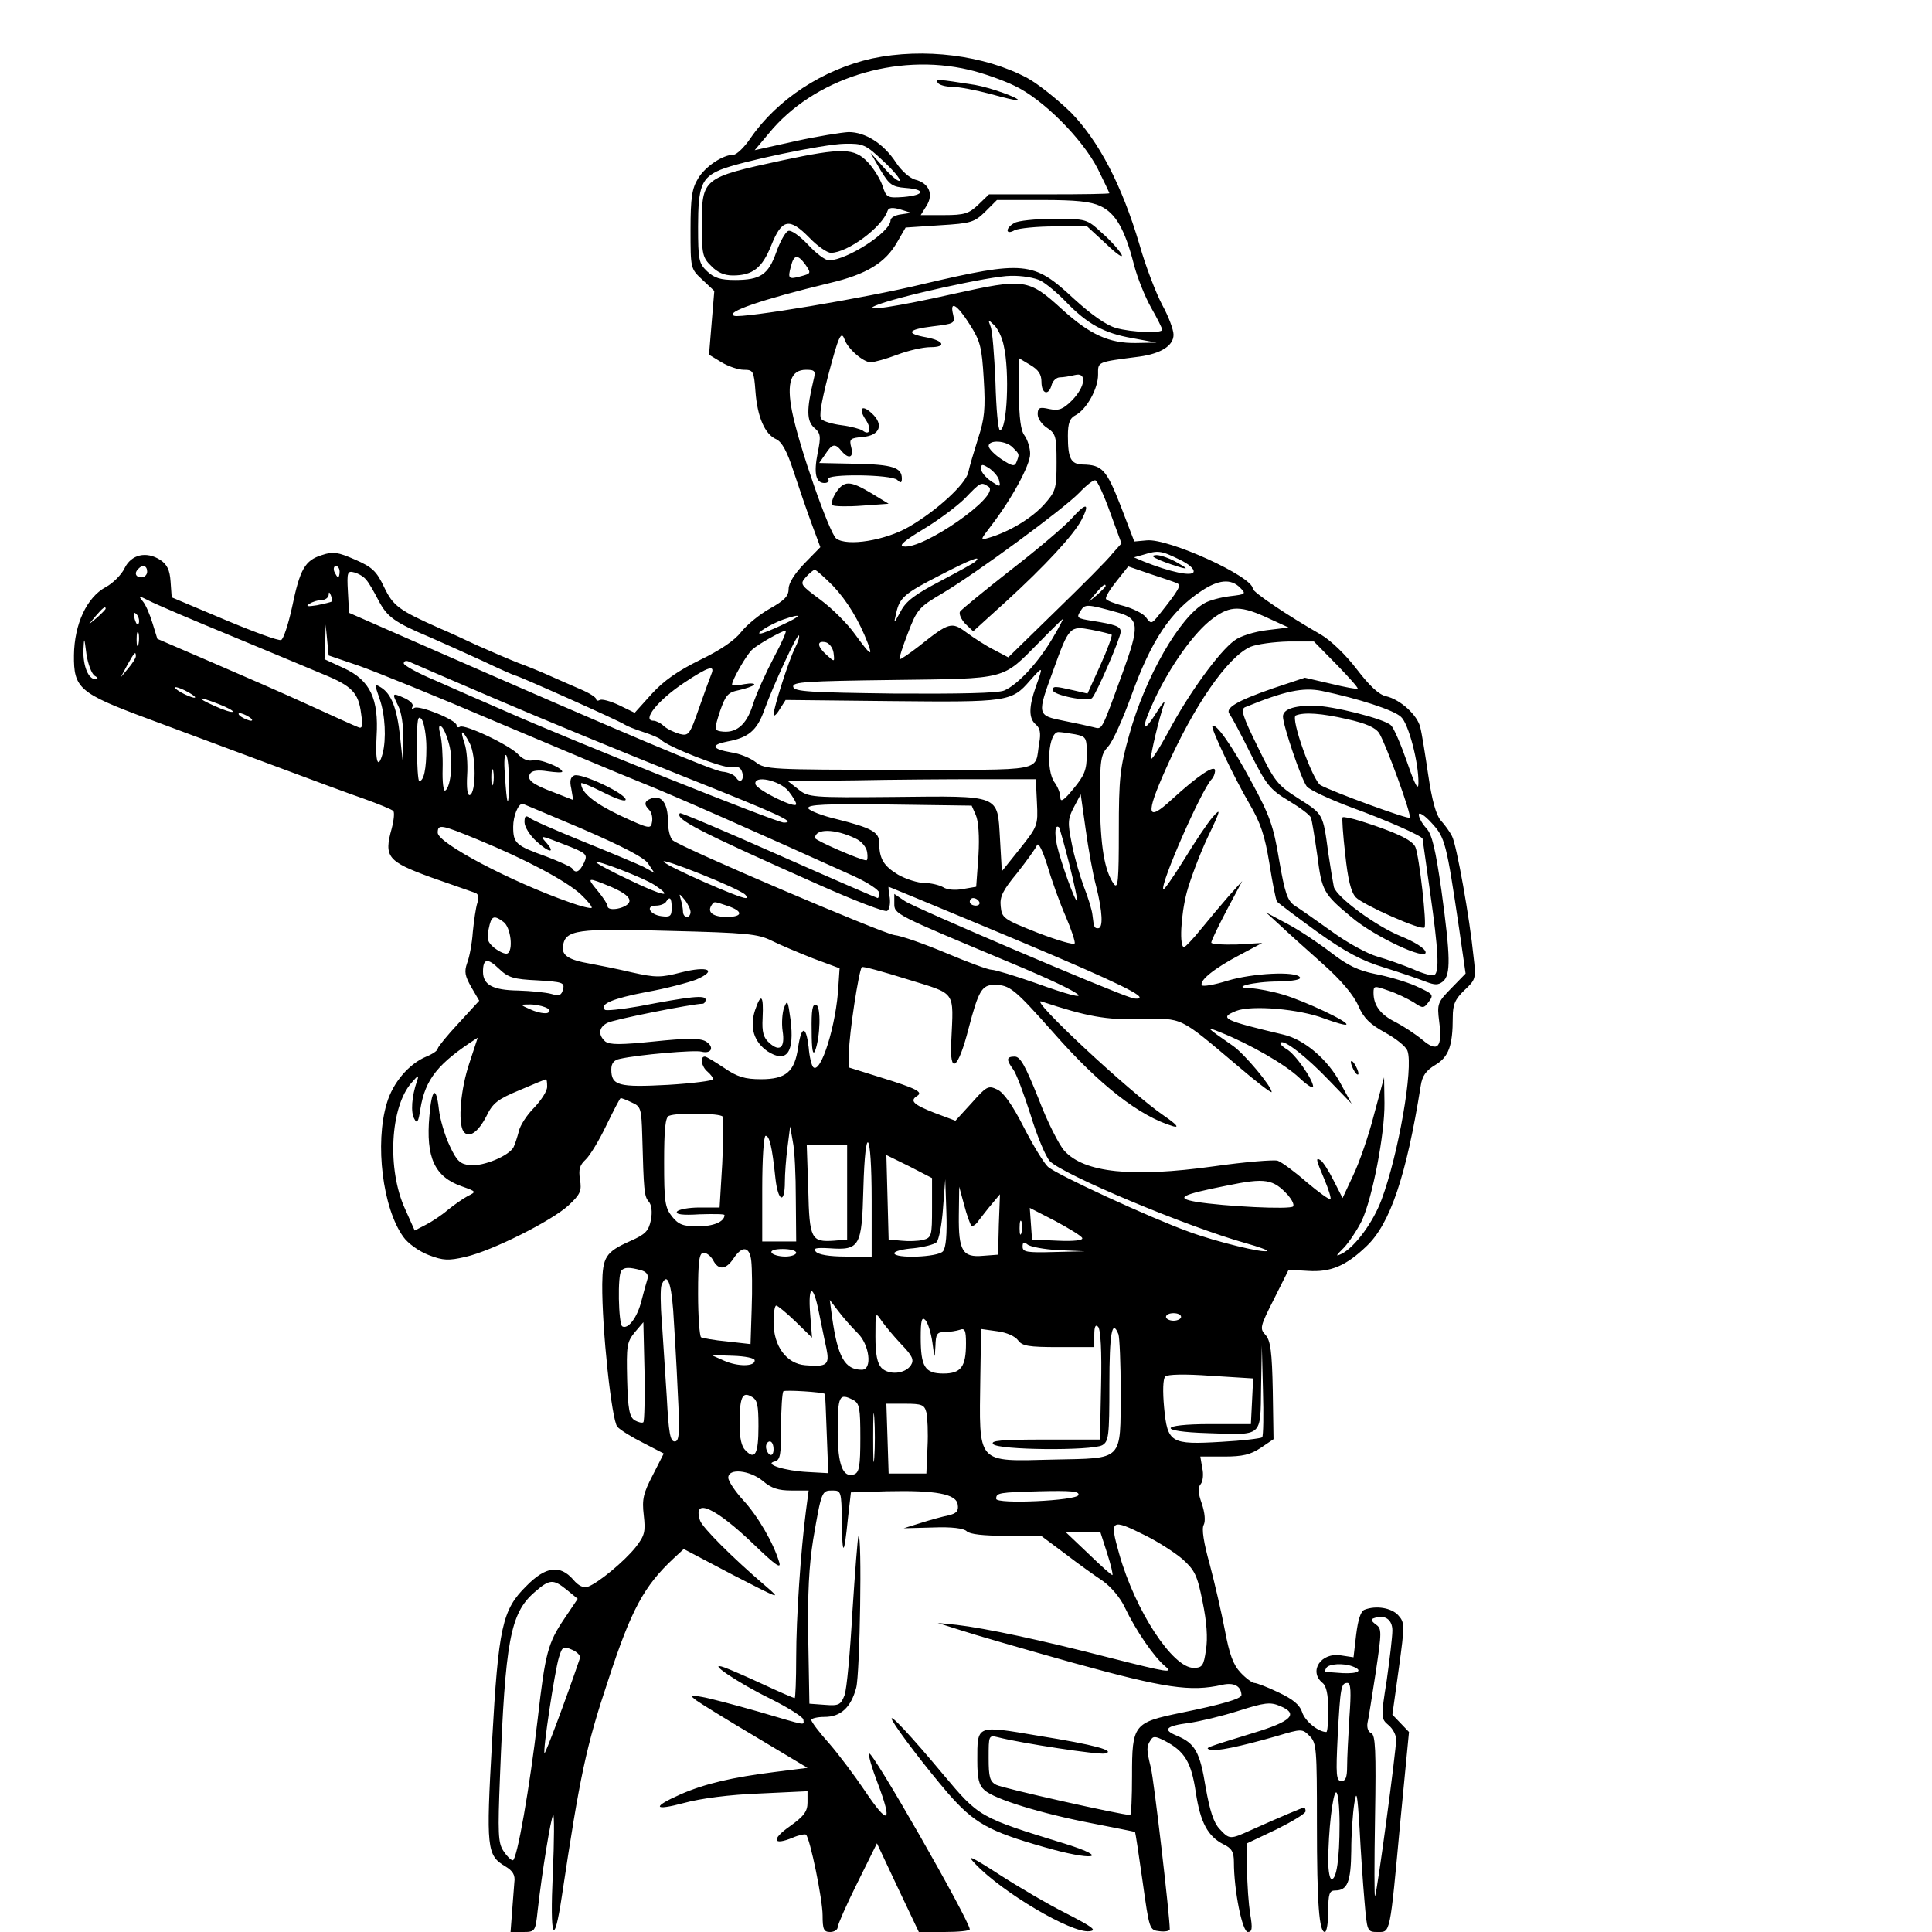 <?xml version="1.0" standalone="no"?>
<!DOCTYPE svg PUBLIC "-//W3C//DTD SVG 20010904//EN"
 "http://www.w3.org/TR/2001/REC-SVG-20010904/DTD/svg10.dtd">
<svg version="1.0" xmlns="http://www.w3.org/2000/svg"
 width="512pt" height="512pt" viewBox="0 0 512 512"
 preserveAspectRatio="xMidYMid meet">
<g transform="translate(0,512) scale(0.1,-0.1)"
fill="#000000" stroke="none">
<path d="M2311 4965 c-130 -29 -251 -108 -322 -211 -16 -24 -37 -44 -45 -44
-28 0 -75 -31 -94 -63 -16 -26 -20 -50 -20 -135 0 -104 0 -104 31 -133 l32
-30 -7 -84 -7 -85 33 -20 c18 -11 45 -20 59 -20 25 0 27 -3 31 -57 5 -68 25
-114 55 -127 15 -7 29 -32 46 -85 14 -42 35 -104 48 -139 l23 -62 -42 -43
c-26 -27 -42 -52 -42 -67 0 -20 -11 -31 -50 -53 -27 -15 -61 -43 -76 -62 -17
-22 -55 -48 -109 -74 -59 -29 -96 -55 -128 -90 l-45 -50 -41 20 c-23 11 -46
17 -51 14 -6 -3 -10 -2 -10 2 0 5 -19 17 -43 27 -23 10 -60 26 -82 36 -22 10
-59 25 -81 33 -23 9 -72 30 -110 47 -38 18 -82 38 -99 45 -108 48 -123 59
-147 109 -20 42 -31 53 -77 73 -46 20 -58 22 -88 12 -45 -14 -58 -37 -79 -138
-10 -46 -23 -85 -29 -87 -6 -3 -74 22 -150 54 l-140 59 -3 42 c-2 30 -9 45
-27 57 -37 24 -77 15 -95 -22 -8 -17 -31 -40 -50 -50 -50 -27 -83 -98 -84
-180 -1 -88 14 -101 194 -168 80 -30 226 -84 325 -121 99 -37 212 -79 250 -92
39 -14 73 -28 77 -32 4 -3 2 -24 -4 -47 -21 -75 -11 -87 104 -129 57 -20 109
-38 117 -41 9 -3 11 -12 6 -27 -4 -12 -9 -47 -12 -77 -2 -30 -9 -67 -15 -82
-8 -23 -6 -34 11 -64 l21 -36 -55 -60 c-30 -32 -55 -63 -55 -67 0 -5 -13 -14
-30 -21 -46 -19 -89 -69 -105 -124 -32 -106 -11 -278 44 -354 12 -17 41 -38
67 -48 39 -15 53 -15 97 -5 71 16 230 96 274 137 31 29 35 38 30 68 -4 27 -1
38 15 53 11 10 36 51 55 91 19 39 36 72 38 72 2 0 16 -5 30 -12 23 -10 25 -16
27 -87 4 -146 5 -161 17 -175 8 -9 10 -28 6 -49 -6 -29 -14 -38 -55 -56 -65
-29 -73 -42 -74 -114 -1 -118 25 -361 40 -378 8 -9 39 -28 69 -43 l54 -28 -29
-57 c-25 -48 -29 -64 -24 -106 5 -44 3 -54 -22 -86 -30 -37 -97 -93 -126 -104
-11 -4 -25 2 -39 19 -35 40 -73 35 -124 -17 -64 -63 -74 -108 -91 -412 -16
-283 -14 -302 35 -331 20 -12 27 -23 24 -43 -1 -14 -4 -50 -6 -78 l-4 -53 33
0 c32 0 33 1 39 58 11 98 35 246 41 252 3 3 3 -67 -1 -155 -8 -173 3 -200 24
-60 48 320 64 396 123 573 61 187 95 249 173 322 l27 25 131 -69 c124 -64 129
-66 87 -30 -88 75 -170 157 -175 175 -20 62 41 34 144 -65 56 -54 72 -65 66
-46 -15 51 -57 123 -96 165 -21 23 -39 50 -39 59 0 26 57 20 92 -9 22 -19 41
-25 75 -25 l46 0 -7 -53 c-14 -107 -26 -285 -26 -389 0 -60 -2 -108 -4 -108
-3 0 -40 16 -83 36 -43 20 -89 40 -103 45 -53 19 34 -40 122 -83 48 -24 87
-49 87 -55 1 -16 14 -18 -119 21 -63 18 -131 36 -150 39 -33 6 -34 6 -15 -9
11 -8 82 -52 158 -97 l137 -82 -87 -11 c-112 -14 -185 -31 -249 -59 -77 -34
-73 -45 9 -23 44 12 120 22 200 25 l127 6 0 -30 c0 -23 -9 -36 -47 -63 -50
-35 -45 -52 8 -30 16 7 32 10 35 8 11 -11 44 -172 44 -214 0 -37 3 -44 20 -44
11 0 20 6 20 13 0 6 23 59 52 117 l52 105 55 -117 56 -118 68 0 c37 0 67 3 67
7 0 22 -262 481 -267 466 -2 -5 8 -40 22 -76 42 -111 30 -117 -35 -20 -25 37
-66 92 -92 122 -27 30 -48 58 -48 63 0 4 16 8 35 8 43 0 70 25 84 77 10 36 16
411 6 402 -2 -3 -9 -93 -16 -200 -6 -107 -15 -207 -21 -222 -10 -25 -15 -28
-52 -25 l-41 3 -3 170 c-2 123 2 196 13 265 22 129 23 130 51 130 23 0 24 -2
25 -82 1 -95 6 -93 16 7 l8 70 95 3 c130 3 184 -7 188 -35 3 -17 -3 -24 -25
-29 -15 -3 -48 -12 -73 -20 l-45 -14 77 2 c50 2 82 -2 90 -10 8 -8 45 -12 104
-12 l93 0 63 -47 c35 -27 80 -59 101 -73 21 -15 46 -44 58 -70 29 -61 77 -131
107 -156 23 -19 6 -16 -144 22 -186 48 -332 79 -409 88 l-50 5 60 -19 c33 -11
168 -50 300 -87 243 -67 310 -77 394 -58 31 7 50 -3 51 -27 0 -10 -52 -25
-160 -47 -126 -26 -130 -31 -130 -167 0 -57 -2 -104 -5 -104 -22 0 -339 71
-355 80 -17 9 -20 21 -20 71 0 60 0 61 25 55 62 -16 267 -47 283 -43 31 7 -26
23 -176 47 -166 28 -162 30 -162 -66 0 -47 4 -65 19 -78 26 -24 150 -62 285
-88 61 -12 112 -22 114 -23 1 -1 10 -60 20 -131 18 -128 18 -129 45 -132 15
-2 27 1 27 5 0 36 -42 396 -50 428 -12 49 -12 56 -1 73 7 12 13 11 37 -1 54
-28 71 -57 83 -137 12 -80 32 -117 74 -138 21 -10 27 -20 27 -47 0 -74 22
-185 37 -185 11 0 13 9 6 48 -4 26 -8 79 -8 117 l0 70 78 37 c42 21 77 42 77
48 0 5 -2 10 -4 10 -3 0 -63 -25 -143 -61 -53 -24 -55 -24 -81 4 -16 17 -26
49 -37 111 -15 93 -28 116 -76 136 -39 16 -30 26 32 34 28 4 87 18 131 32 69
22 84 24 110 13 51 -21 31 -41 -72 -72 -130 -40 -127 -39 -113 -44 15 -5 78 8
176 36 67 20 68 20 88 0 18 -18 19 -34 19 -231 0 -216 6 -288 21 -288 5 0 9
25 9 55 0 46 3 55 18 55 33 0 42 22 43 105 0 44 4 100 8 125 6 38 8 29 14 -65
3 -60 9 -147 13 -192 7 -82 7 -83 35 -83 34 0 32 -10 60 292 l23 238 -22 23
-22 23 17 122 c16 117 16 122 -2 142 -18 19 -58 26 -89 14 -10 -4 -17 -26 -22
-66 l-7 -60 -33 5 c-53 9 -87 -42 -49 -73 10 -8 15 -31 15 -71 0 -33 -2 -59
-5 -59 -21 0 -56 28 -64 52 -7 21 -25 35 -63 53 -29 14 -58 25 -64 25 -5 0
-22 12 -36 27 -20 21 -30 49 -42 113 -9 47 -27 125 -40 174 -16 57 -22 95 -16
105 5 10 3 32 -5 56 -10 28 -11 43 -3 52 6 7 8 27 4 43 l-5 30 63 0 c49 0 70
5 97 23 l34 23 -2 129 c-2 103 -6 132 -19 147 -16 17 -15 22 22 95 l39 78 51
-3 c60 -4 101 13 156 66 62 59 105 186 143 424 4 27 14 41 39 56 35 21 46 50
46 126 0 34 6 48 31 72 30 28 31 31 24 89 -10 101 -45 297 -57 319 -6 12 -19
30 -30 42 -12 14 -23 52 -33 120 -8 54 -17 111 -21 126 -7 32 -52 74 -91 83
-19 4 -44 28 -77 71 -29 38 -68 76 -95 92 -91 52 -181 113 -181 122 0 32 -224
134 -281 128 l-33 -3 -36 94 c-38 97 -49 109 -101 110 -31 1 -39 16 -39 76 0
34 5 47 21 55 29 16 59 70 59 107 0 35 -5 33 110 48 57 8 90 29 90 58 0 13
-13 48 -30 79 -16 30 -44 102 -60 159 -47 159 -108 275 -182 351 -35 34 -86
75 -115 91 -114 61 -275 81 -412 52z m257 -30 c35 -8 89 -27 120 -42 75 -35
180 -140 221 -220 17 -34 31 -64 31 -65 0 -2 -72 -3 -159 -3 l-160 0 -28 -27
c-25 -24 -37 -28 -91 -28 l-62 0 15 24 c20 31 7 61 -30 70 -14 4 -37 24 -51
46 -33 50 -81 80 -125 80 -19 -1 -82 -11 -141 -24 l-108 -24 37 44 c118 145
337 215 531 169z m-227 -242 c27 -25 47 -49 43 -52 -3 -3 -22 12 -41 34 l-36
40 26 -45 c24 -40 31 -45 67 -48 54 -4 51 -19 -5 -24 -43 -3 -46 -2 -56 29 -6
18 -23 46 -39 63 -36 38 -67 39 -227 5 -212 -46 -213 -47 -213 -173 0 -75 2
-85 25 -107 16 -17 35 -25 57 -25 53 0 78 20 102 80 28 70 48 74 101 20 21
-22 47 -40 57 -40 44 0 136 68 150 111 3 9 13 10 34 4 l29 -9 -27 -4 c-16 -2
-28 -9 -28 -16 0 -31 -115 -105 -163 -106 -10 0 -35 19 -56 42 -22 23 -44 39
-52 36 -8 -3 -22 -29 -32 -57 -21 -59 -42 -73 -109 -73 -38 0 -55 5 -74 23
-22 21 -24 30 -24 119 0 106 9 129 59 150 53 22 274 68 329 69 50 1 56 -2 103
-46z m575 -119 c41 -19 65 -62 89 -155 9 -35 30 -87 46 -115 16 -28 29 -54 29
-58 0 -10 -82 -7 -123 5 -25 7 -65 35 -113 79 -105 98 -130 100 -399 37 -152
-37 -478 -91 -499 -84 -27 9 71 43 253 87 98 23 148 54 179 109 l22 38 90 6
c84 5 92 8 121 36 l31 31 120 0 c90 0 128 -4 154 -16z m-781 -156 c15 -22 14
-23 -12 -30 -33 -9 -36 -7 -27 26 8 32 18 33 39 4z m623 -42 c15 -8 45 -33 67
-56 57 -59 101 -83 175 -96 l65 -12 -55 -1 c-70 -1 -121 22 -194 88 -91 83
-100 84 -290 42 -151 -34 -246 -48 -206 -31 50 22 306 79 358 79 29 1 65 -5
80 -13z m-188 -116 c28 -44 32 -60 37 -144 5 -80 2 -106 -15 -158 -11 -35 -23
-75 -26 -90 -7 -31 -83 -101 -157 -144 -62 -36 -164 -53 -193 -31 -18 14 -99
245 -117 337 -15 76 -3 110 37 110 24 0 26 -3 20 -27 -19 -79 -18 -108 1 -126
18 -15 19 -23 10 -67 -11 -55 -5 -80 18 -80 9 0 13 5 10 10 -9 15 168 13 183
-2 9 -9 12 -8 12 4 0 29 -25 37 -122 39 l-97 2 16 23 c18 28 26 30 43 9 19
-23 33 -18 26 9 -6 23 -3 25 31 28 45 4 56 33 23 63 -26 24 -36 13 -16 -17 17
-25 11 -44 -8 -29 -6 4 -31 11 -55 14 -24 3 -48 10 -54 16 -7 7 -1 42 17 113
28 106 35 123 44 99 8 -25 50 -61 69 -61 10 0 42 9 71 20 29 11 68 20 88 20
43 0 36 17 -11 26 -56 10 -50 21 16 29 58 7 60 8 55 31 -10 39 10 28 44 -26z
m90 -56 c16 -69 9 -224 -10 -224 -5 0 -10 57 -12 128 -3 70 -8 136 -13 147 -7
19 -7 19 9 4 10 -9 22 -34 26 -55z m100 -96 c0 -32 19 -38 27 -8 3 11 13 20
22 20 9 0 26 3 39 6 33 9 29 -30 -7 -67 -24 -24 -35 -28 -60 -23 -26 6 -31 4
-31 -14 0 -11 11 -27 25 -36 23 -15 25 -23 25 -91 0 -71 -2 -77 -34 -113 -33
-36 -91 -71 -145 -87 -24 -7 -24 -7 5 31 54 70 104 161 104 191 0 16 -7 38
-15 49 -10 13 -14 46 -15 112 l0 93 30 -18 c22 -13 30 -25 30 -45z m-76 -174
c18 -18 18 -17 10 -38 -5 -13 -11 -12 -40 7 -18 12 -34 28 -34 35 0 17 46 15
64 -4z m-36 -89 c4 -16 2 -16 -22 0 -14 10 -26 24 -26 32 0 14 3 14 23 1 12
-9 24 -23 25 -33z m294 -83 l30 -82 -24 -27 c-12 -16 -80 -84 -149 -151 l-127
-124 -38 20 c-22 11 -54 32 -73 46 -39 29 -46 27 -125 -36 -27 -21 -51 -37
-52 -35 -2 2 8 33 22 69 24 63 29 69 92 106 92 55 319 222 362 266 19 20 38
35 43 33 5 -1 23 -40 39 -85z m-322 68 c33 -23 -175 -168 -226 -158 -13 2 4
16 52 45 39 23 88 60 110 81 44 46 44 45 64 32z m504 -192 c26 -12 42 -26 39
-34 -5 -12 -62 0 -132 28 l-26 11 25 7 c39 12 47 11 94 -12z m-538 -5 c-4 -5
-47 -28 -94 -53 -67 -35 -91 -53 -105 -80 -19 -34 -19 -35 -12 -5 9 41 21 52
117 101 79 41 110 53 94 37z m-2196 -28 c0 -8 -7 -15 -15 -15 -16 0 -20 12 -8
23 11 12 23 8 23 -8z m510 0 c0 -8 -2 -15 -4 -15 -2 0 -6 7 -10 15 -3 8 -1 15
4 15 6 0 10 -7 10 -15z m2218 -30 c14 -5 8 -16 -47 -85 -19 -24 -21 -24 -34
-6 -7 10 -34 23 -58 30 -25 6 -47 15 -48 19 -2 5 11 26 28 47 l31 39 58 -20
c31 -10 63 -21 70 -24z m-2148 9 c7 -7 21 -32 33 -55 23 -44 42 -58 137 -98
30 -13 92 -41 138 -62 46 -22 85 -39 87 -39 7 0 280 -122 290 -130 6 -4 28
-13 50 -20 22 -7 42 -16 45 -19 14 -18 169 -79 188 -74 15 3 24 0 28 -11 8
-21 -4 -35 -15 -17 -5 8 -22 15 -37 16 -26 3 -241 93 -809 342 l-180 79 -3 56
c-3 52 -1 56 17 51 11 -3 25 -11 31 -19z m1237 -16 c38 -40 70 -93 93 -153 14
-37 6 -31 -34 24 -19 27 -60 68 -91 91 -54 40 -56 42 -39 61 9 10 20 19 23 19
4 0 25 -19 48 -42z m1079 -5 c17 -17 16 -18 -27 -23 -24 -3 -54 -11 -66 -18
-66 -36 -158 -196 -200 -348 -25 -89 -28 -115 -28 -257 0 -130 -2 -154 -13
-140 -25 35 -36 101 -37 220 0 111 2 123 22 145 12 13 39 73 61 134 53 147
104 224 186 278 45 30 78 33 102 9z m-356 4 c0 -2 -10 -12 -22 -23 l-23 -19
19 23 c18 21 26 27 26 19z m-2051 -41 c-2 -2 -20 -6 -39 -10 -25 -4 -31 -3
-20 4 8 5 23 10 33 10 9 0 17 6 18 13 0 9 2 9 6 -1 3 -7 3 -15 2 -16z m-269
-90 c102 -42 213 -89 247 -103 76 -31 93 -49 100 -104 5 -34 3 -41 -8 -36 -8
3 -66 29 -129 58 -63 29 -180 80 -259 114 l-144 62 -13 42 c-7 23 -18 49 -26
58 -12 15 -11 15 17 1 17 -9 113 -50 215 -92z m2355 60 c54 -16 55 -35 10
-159 -58 -159 -53 -150 -78 -144 -12 3 -48 11 -79 17 -70 14 -70 16 -27 133
42 117 44 119 102 108 26 -5 50 -11 53 -13 2 -3 -11 -39 -30 -81 l-34 -75 -39
9 c-48 11 -53 11 -53 0 0 -13 93 -32 104 -21 12 12 76 160 76 176 0 14 -14 19
-77 29 -38 6 -41 8 -30 25 12 20 16 20 102 -4z m-2685 11 c0 -2 -10 -12 -22
-23 l-23 -19 19 23 c18 21 26 27 26 19z m3087 -28 l48 -22 -58 -7 c-33 -4 -71
-16 -85 -27 -41 -29 -123 -143 -175 -241 -26 -48 -47 -80 -47 -72 0 15 21 104
35 145 4 11 -5 1 -20 -23 -39 -62 -42 -44 -6 33 42 90 106 180 155 216 47 35
75 35 153 -2z m-2999 -10 c-3 -8 -7 -3 -11 10 -4 17 -3 21 5 13 5 -5 8 -16 6
-23z m1707 -4 c-27 -13 -54 -24 -60 -24 -15 -1 27 25 60 37 52 18 52 11 0 -13z
m714 -37 c-37 -63 -92 -123 -128 -138 -17 -7 -118 -9 -291 -8 -226 3 -265 5
-268 18 -2 13 34 15 265 18 306 4 287 -1 388 101 33 34 61 61 62 61 1 0 -11
-24 -28 -52z m-1836 -73 c45 -16 208 -82 362 -148 154 -65 325 -137 380 -159
86 -34 325 -140 568 -250 37 -17 67 -37 67 -44 0 -8 -2 -14 -4 -14 -2 0 -120
51 -262 114 -142 63 -260 113 -262 111 -15 -15 47 -47 371 -191 92 -41 173
-72 178 -68 6 3 9 19 7 35 -3 16 -4 29 -3 29 1 0 114 -47 251 -104 300 -125
414 -177 414 -189 0 -4 -10 -5 -22 -1 -56 17 -576 239 -600 256 l-28 19 0 -25
c0 -29 -1 -28 307 -157 207 -86 247 -119 67 -54 -54 19 -107 35 -116 35 -9 0
-63 20 -120 44 -57 24 -119 46 -138 48 -33 5 -561 230 -587 251 -7 5 -13 29
-13 52 0 46 -17 69 -44 59 -19 -7 -20 -16 -5 -31 6 -6 9 -20 7 -31 -3 -20 -7
-19 -85 17 -69 33 -103 61 -103 85 0 4 27 -8 61 -25 36 -18 59 -25 57 -17 -6
18 -118 70 -136 63 -10 -4 -13 -14 -8 -35 l5 -30 -51 20 c-59 22 -73 34 -63
50 5 8 21 10 46 6 22 -3 39 -4 39 -1 0 11 -63 36 -79 30 -11 -3 -25 3 -36 14
-21 25 -144 83 -156 75 -5 -3 -9 -1 -9 4 0 14 -99 54 -112 46 -6 -4 -8 -3 -5
3 4 6 -5 15 -19 22 -35 16 -36 15 -19 -19 9 -17 14 -52 14 -87 l-2 -58 -7 65
c-8 73 -23 111 -50 128 -18 11 -18 10 -4 -30 15 -42 18 -107 8 -145 -12 -44
-20 -22 -16 46 6 99 -17 148 -86 180 l-52 24 2 46 1 46 4 -41 4 -41 82 -28z
m-586 58 c-3 -10 -5 -4 -5 12 0 17 2 24 5 18 2 -7 2 -21 0 -30z m1684 -35
c-21 -40 -47 -97 -56 -126 -17 -54 -45 -77 -86 -70 -16 3 -16 6 -1 53 15 43
21 50 50 56 18 4 36 10 40 14 4 4 -8 5 -25 2 -18 -4 -33 -4 -33 -1 0 12 40 82
54 93 17 15 76 48 88 50 4 0 -10 -32 -31 -71z m56 25 c-16 -31 -57 -159 -57
-177 0 -6 8 0 16 14 l16 25 281 -3 c308 -3 318 -2 367 55 35 39 35 39 15 -17
-19 -54 -19 -84 0 -100 11 -9 14 -23 9 -49 -13 -78 25 -71 -371 -71 -340 0
-356 1 -380 20 -14 11 -43 23 -65 26 -52 9 -56 20 -10 29 55 10 78 29 97 82
25 69 88 204 92 199 3 -2 -2 -17 -10 -33z m-1856 -74 c9 -5 10 -9 2 -9 -19 0
-33 35 -32 77 2 36 2 36 8 -10 4 -27 14 -53 22 -58z m1958 61 c3 -25 3 -25
-18 -6 -26 23 -27 39 -3 34 9 -2 19 -14 21 -28z m1333 -31 c33 -34 58 -62 56
-64 -2 -2 -34 4 -71 13 l-69 16 -84 -28 c-98 -34 -129 -53 -115 -69 5 -7 30
-53 55 -104 42 -83 51 -95 101 -125 30 -18 57 -38 59 -45 3 -7 10 -52 17 -100
12 -94 16 -102 91 -164 60 -51 201 -117 196 -92 -2 10 -29 27 -66 42 -66 27
-168 102 -177 130 -2 9 -9 50 -15 91 -14 104 -13 102 -79 144 -55 35 -63 44
-108 137 -40 81 -46 100 -33 105 105 43 153 53 203 43 96 -20 192 -51 210 -69
20 -18 47 -122 46 -175 0 -22 -9 -6 -30 55 -16 46 -35 91 -43 98 -17 17 -156
52 -206 52 -52 0 -80 -10 -80 -29 0 -23 48 -165 63 -185 7 -9 60 -34 119 -56
96 -35 188 -76 188 -83 0 -1 9 -65 20 -142 22 -154 25 -211 11 -219 -5 -3 -31
4 -57 16 -27 11 -69 26 -94 33 -25 7 -79 36 -120 66 -42 30 -86 61 -99 69 -19
13 -26 33 -41 120 -15 91 -25 119 -74 209 -51 95 -94 156 -103 147 -5 -5 56
-134 98 -206 30 -51 41 -85 53 -158 8 -51 17 -96 20 -101 3 -4 51 -40 106 -80
77 -55 119 -77 178 -95 42 -13 91 -30 109 -37 26 -10 34 -10 47 0 21 18 20 65
-4 241 -16 111 -25 149 -40 165 -11 12 -20 28 -20 36 0 8 15 -1 34 -22 36 -39
39 -52 73 -281 l17 -118 -38 -39 c-36 -37 -38 -41 -32 -88 9 -69 -4 -83 -44
-49 -18 15 -50 36 -71 47 -41 20 -59 45 -59 78 0 19 2 19 39 6 22 -7 52 -22
67 -31 25 -17 27 -17 41 2 13 18 11 20 -35 41 -27 12 -76 26 -108 32 -44 9
-72 22 -116 56 -31 24 -83 59 -115 76 l-58 31 35 -32 c19 -18 70 -64 114 -103
51 -45 84 -85 96 -113 14 -32 30 -48 70 -70 29 -16 56 -37 60 -49 16 -44 -24
-275 -69 -395 -22 -59 -69 -123 -104 -142 -19 -9 -18 -7 5 16 14 15 35 47 47
71 28 60 61 230 60 312 l-1 68 -27 -100 c-14 -55 -39 -127 -55 -160 l-28 -60
-24 47 c-13 26 -28 49 -34 53 -14 9 -13 3 10 -51 11 -26 18 -49 16 -52 -3 -2
-31 18 -63 45 -32 28 -66 53 -77 57 -10 3 -86 -3 -170 -15 -216 -30 -342 -17
-395 41 -14 15 -46 78 -69 139 -35 87 -48 111 -63 111 -22 0 -23 -8 -4 -34 8
-10 28 -64 46 -120 17 -56 40 -111 51 -123 33 -35 363 -174 521 -218 32 -9 57
-18 55 -20 -7 -7 -135 24 -208 51 -100 36 -350 151 -373 172 -10 9 -39 56 -64
105 -30 59 -54 93 -71 100 -23 11 -28 8 -67 -36 l-43 -47 -56 21 c-56 22 -66
32 -45 45 16 10 -4 20 -98 49 l-83 26 0 42 c0 45 26 216 34 224 2 3 56 -12
120 -32 132 -41 123 -28 117 -164 -5 -92 18 -76 46 34 26 99 35 115 68 115 41
0 53 -10 157 -127 122 -139 229 -222 318 -248 16 -4 7 6 -25 28 -91 62 -362
315 -325 303 121 -40 170 -49 263 -47 112 3 101 8 255 -122 50 -43 92 -75 92
-71 0 15 -72 101 -102 122 -75 52 -75 53 -33 36 77 -31 170 -84 208 -120 20
-19 37 -30 37 -24 0 19 -49 89 -71 100 -11 7 -18 14 -15 17 9 9 69 -38 129
-101 l59 -61 -30 55 c-33 62 -95 115 -150 128 -160 38 -173 44 -126 63 41 16
168 5 233 -20 30 -11 57 -19 59 -16 7 7 -110 62 -167 79 -30 9 -68 16 -85 17
-59 1 5 18 72 18 39 1 61 5 57 11 -10 17 -126 11 -192 -9 -35 -11 -65 -16 -68
-12 -7 13 35 46 100 80 l60 32 -67 -4 c-38 -1 -68 1 -68 5 0 5 19 44 41 86
l41 77 -36 -40 c-19 -22 -52 -61 -73 -87 -21 -26 -41 -47 -45 -48 -13 0 -9 83
7 145 9 33 33 98 55 145 35 73 37 81 14 55 -14 -16 -48 -67 -76 -113 -28 -45
-53 -81 -55 -79 -10 11 100 262 128 292 5 5 9 15 9 23 0 17 -45 -13 -115 -77
-66 -61 -70 -41 -16 80 75 169 164 298 225 325 17 7 62 13 100 14 l68 0 60
-61z m-3182 22 c0 -5 -9 -19 -20 -32 l-20 -24 17 32 c19 34 23 39 23 24z m955
-114 c121 -52 342 -143 490 -202 264 -105 307 -125 272 -125 -18 0 -561 217
-737 295 -58 25 -142 62 -187 82 -46 19 -83 40 -83 45 0 6 6 8 13 5 6 -3 111
-48 232 -100z m570 66 c-4 -10 -19 -51 -33 -91 -24 -69 -27 -73 -51 -67 -14 4
-33 13 -42 21 -8 8 -21 14 -27 14 -32 0 11 54 80 100 66 44 84 49 73 23z
m-1385 -48 c14 -8 21 -14 15 -14 -5 0 -21 6 -35 14 -14 8 -20 14 -15 14 6 0
21 -6 35 -14z m80 -31 c23 -9 39 -18 37 -20 -2 -3 -24 4 -48 15 -54 24 -45 27
11 5z m80 -34 c8 -5 11 -10 5 -10 -5 0 -17 5 -25 10 -8 5 -10 10 -5 10 6 0 17
-5 25 -10z m470 -81 c0 -58 -7 -89 -19 -89 -3 0 -6 41 -6 90 0 75 2 87 13 73
6 -9 12 -43 12 -74z m2441 75 c49 -11 74 -22 84 -37 18 -29 87 -218 81 -224
-4 -5 -203 68 -236 86 -21 11 -81 179 -66 185 22 9 68 6 137 -10z m-2381 -66
c12 -41 5 -114 -10 -123 -5 -3 -8 23 -7 57 1 35 -2 76 -6 91 -5 19 -4 26 2 22
6 -3 15 -24 21 -47z m55 2 c17 -34 17 -131 0 -137 -6 -2 -9 18 -7 52 2 30 -1
69 -7 85 -13 39 -6 38 14 0z m1604 24 c30 -6 31 -9 31 -54 0 -40 -6 -55 -35
-90 -26 -32 -35 -37 -35 -23 0 11 -7 28 -15 39 -24 32 -17 134 10 134 7 0 27
-3 44 -6z m-1500 -129 c-1 -73 -6 -62 -11 23 -3 34 -1 57 4 50 4 -7 7 -40 7
-73z m-42 -2 c-3 -10 -5 -2 -5 17 0 19 2 27 5 18 2 -10 2 -26 0 -35z m783 -20
c11 -14 20 -29 20 -34 0 -14 -105 38 -108 53 -5 25 65 10 88 -19z m658 -30 c3
-60 2 -63 -45 -122 l-48 -60 -5 87 c-7 117 4 113 -281 110 -218 -2 -227 -1
-253 20 l-28 22 178 2 c99 2 247 3 329 3 l150 0 3 -62z m157 -222 c17 -68 19
-111 5 -111 -10 0 -11 2 -15 36 -1 11 -11 45 -23 75 -11 30 -26 82 -32 115
-11 54 -10 65 6 95 l18 34 13 -92 c7 -51 19 -119 28 -152z m-1361 152 c108
-47 164 -76 174 -92 l16 -24 -29 16 c-17 8 -88 38 -160 67 -71 29 -136 57
-142 63 -10 7 -13 4 -13 -12 0 -12 14 -35 32 -51 35 -32 52 -32 23 0 -15 17
-11 16 48 -7 62 -24 65 -27 55 -49 -12 -25 -23 -30 -32 -15 -3 4 -34 18 -68
31 -81 29 -88 35 -88 79 0 28 13 61 25 61 0 0 72 -30 159 -67z m1042 37 c7
-16 10 -56 7 -107 l-6 -83 -35 -6 c-21 -4 -43 -2 -53 5 -11 6 -33 11 -49 11
-17 0 -49 10 -70 22 -38 23 -50 42 -50 85 0 28 -21 39 -112 62 -39 9 -74 23
-76 29 -3 10 47 12 214 10 l219 -3 11 -25z m-1320 -65 c129 -53 235 -110 273
-145 18 -17 31 -33 29 -36 -3 -2 -29 4 -59 15 -154 54 -348 156 -349 184 0 24
9 22 106 -18z m1568 -66 c13 -52 22 -95 21 -97 -5 -5 -44 104 -54 148 -7 34
-5 57 6 47 1 -2 14 -46 27 -98z m-567 69 c16 -7 29 -23 31 -36 2 -12 1 -22 -2
-22 -15 0 -136 53 -136 59 0 26 53 25 107 -1z m557 -206 c15 -35 26 -68 24
-72 -2 -5 -46 8 -98 28 -91 36 -95 39 -98 70 -3 26 6 43 44 89 25 32 49 65 52
73 4 9 15 -14 28 -55 11 -38 33 -99 48 -133z m-849 57 c5 -5 6 -9 1 -9 -18 0
-206 83 -217 96 -12 14 199 -70 216 -87z m-241 26 c54 -36 23 -30 -64 12 -49
23 -90 45 -90 48 0 7 125 -41 154 -60z m-113 -6 c34 -15 49 -27 47 -38 -3 -17
-58 -29 -58 -12 0 5 -12 23 -26 40 -31 37 -28 37 37 10z m209 -66 c0 -7 -4
-13 -10 -13 -5 0 -10 6 -10 14 0 8 -3 23 -6 33 -5 16 -4 16 10 -1 9 -11 16
-26 16 -33z m-50 11 c0 -22 -4 -25 -27 -22 -31 4 -44 28 -14 28 11 0 23 5 26
10 10 16 15 11 15 -16z m815 16 c3 -5 -1 -10 -9 -10 -9 0 -16 5 -16 10 0 6 4
10 9 10 6 0 13 -4 16 -10z m-666 -11 c41 -14 40 -29 -3 -29 -36 0 -52 12 -41
30 8 12 5 12 44 -1z m-595 -42 c20 -14 27 -78 10 -84 -6 -2 -21 5 -34 15 -18
15 -21 24 -15 50 7 35 13 38 39 19z m711 -50 c22 -11 72 -32 110 -47 l70 -26
-3 -45 c-5 -104 -47 -237 -67 -217 -4 4 -10 27 -12 53 -7 58 -19 58 -28 -1 -9
-64 -32 -84 -98 -84 -43 0 -63 6 -98 30 -24 16 -47 30 -51 30 -14 0 -9 -27 7
-40 8 -7 15 -16 15 -20 0 -4 -54 -11 -120 -15 -131 -7 -150 -2 -150 41 0 16 7
25 23 28 48 11 199 24 216 19 28 -7 35 14 10 28 -16 8 -49 8 -136 -1 -88 -9
-117 -9 -129 0 -19 17 -18 37 5 49 15 9 227 51 253 51 4 0 8 5 8 11 0 13 -42
8 -178 -18 -46 -8 -86 -12 -89 -9 -15 15 21 30 110 47 51 9 111 25 132 33 58
25 31 37 -40 19 -54 -14 -67 -14 -130 0 -38 9 -88 19 -110 23 -58 10 -77 22
-73 47 6 43 37 47 283 40 204 -5 234 -8 270 -26z m-621 -105 c67 -4 73 -6 68
-24 -4 -16 -10 -18 -31 -12 -14 4 -54 8 -88 9 -67 1 -93 15 -93 50 0 35 12 37
42 8 25 -24 39 -28 102 -31z m20 -71 c13 -5 16 -10 8 -15 -6 -3 -26 0 -44 8
-30 13 -31 14 -8 14 14 1 34 -3 44 -7z m-200 -148 c-23 -68 -31 -157 -16 -181
14 -20 39 -3 61 40 17 35 30 45 88 69 37 16 69 29 70 29 2 0 3 -9 3 -20 0 -12
-16 -36 -35 -56 -19 -19 -37 -47 -40 -62 -4 -15 -10 -34 -14 -42 -12 -23 -79
-51 -115 -48 -26 3 -35 10 -54 51 -13 27 -26 71 -29 98 -7 63 -19 55 -25 -18
-10 -111 14 -162 86 -187 39 -14 39 -14 15 -26 -13 -7 -37 -24 -53 -37 -15
-13 -42 -31 -58 -39 l-29 -15 -25 56 c-49 106 -40 272 17 336 18 21 20 21 14
4 -14 -41 -17 -83 -7 -100 7 -14 11 -9 16 26 13 79 46 121 152 189 0 0 -10
-30 -22 -67z m671 -142 c3 -5 2 -61 -1 -125 l-7 -116 -53 0 c-29 0 -56 -5 -60
-11 -4 -7 14 -10 60 -7 36 1 66 1 66 -2 0 -18 -30 -30 -71 -30 -39 0 -51 5
-68 26 -19 24 -21 40 -21 145 0 84 3 119 13 122 22 9 136 7 142 -2z m194 -218
l1 -113 -45 0 -45 0 0 140 c0 79 4 140 9 140 10 0 17 -27 26 -113 7 -62 25
-69 25 -9 0 20 3 62 7 92 l7 55 7 -40 c5 -22 8 -91 8 -152z m201 -4 l0 -149
-69 0 c-43 0 -72 5 -79 13 -8 9 0 11 36 9 81 -6 86 5 90 157 5 181 22 157 22
-30z m-65 21 l0 -125 -35 -3 c-60 -4 -65 4 -68 135 l-4 118 54 0 53 0 0 -125z
m225 -41 c0 -74 -1 -79 -24 -85 -13 -3 -38 -4 -57 -2 l-34 3 -3 112 -3 112 61
-30 60 -31 0 -79z m944 33 c10 -12 16 -24 13 -29 -6 -9 -183 0 -257 12 -57 10
-40 19 81 43 102 21 123 18 163 -26z m-915 -148 c-13 -16 -129 -20 -129 -5 0
5 23 11 51 13 27 3 55 10 61 16 6 6 14 46 17 89 l6 78 3 -88 c2 -57 -1 -94 -9
-103z m75 68 c4 -3 13 3 20 14 8 10 23 30 35 44 l21 25 -3 -80 -2 -80 -40 -3
c-54 -5 -65 13 -64 107 l1 76 13 -48 c7 -27 16 -51 19 -55z m294 -33 c3 -6
-23 -9 -65 -7 l-68 3 -3 42 -3 42 68 -35 c37 -20 70 -40 71 -45z m-161 14 c-3
-10 -5 -4 -5 12 0 17 2 24 5 18 2 -7 2 -21 0 -30z m98 -46 l70 -3 -82 -2 c-71
-2 -83 0 -83 14 0 12 3 14 13 6 7 -6 44 -13 82 -15z m-814 -29 c2 -18 3 -75 1
-127 l-3 -93 -62 7 c-34 3 -65 9 -69 11 -4 3 -8 54 -8 115 0 89 3 109 15 109
8 0 19 -9 25 -20 14 -27 34 -25 54 5 23 35 43 32 47 -7z m119 22 c0 -5 -13
-10 -29 -10 -17 0 -33 5 -36 10 -4 6 8 10 29 10 20 0 36 -4 36 -10z m-412 -46
c15 -4 21 -12 18 -23 -3 -9 -10 -35 -16 -58 -11 -45 -36 -77 -51 -68 -10 7
-13 138 -2 148 8 9 21 9 51 1z m86 -106 c3 -46 9 -143 12 -215 6 -114 4 -133
-8 -133 -12 0 -16 23 -21 118 -4 64 -10 154 -13 199 -4 45 -4 89 -1 97 14 35
25 12 31 -66z m386 -5 c7 -32 15 -75 20 -96 9 -44 2 -50 -56 -45 -50 4 -84 51
-84 114 0 24 3 44 7 44 4 0 27 -19 51 -42 l44 -43 -5 63 c-6 78 8 81 23 5z
m102 -55 c32 -30 41 -98 12 -98 -45 0 -64 33 -79 140 l-6 45 23 -30 c12 -16
35 -42 50 -57z m117 -31 c29 -30 34 -41 25 -55 -15 -23 -58 -27 -78 -7 -11 12
-16 35 -16 83 0 65 0 66 16 42 10 -14 33 -42 53 -63z m741 73 c0 -5 -9 -10
-20 -10 -11 0 -20 5 -20 10 0 6 9 10 20 10 11 0 20 -4 20 -10z m-659 -68 c6
-45 6 -45 8 -9 1 32 4 37 25 37 13 0 31 3 40 6 13 5 16 -2 16 -36 0 -62 -13
-80 -60 -80 -49 0 -60 18 -60 96 0 45 3 55 12 46 7 -7 15 -33 19 -60z m-766
-211 c-3 -3 -14 0 -23 5 -14 9 -18 30 -20 108 -2 89 -1 99 20 125 l23 27 3
-129 c1 -71 0 -132 -3 -136z m1213 98 l-3 -144 -147 0 c-116 0 -144 -3 -136
-12 13 -16 260 -18 289 -3 17 10 19 23 19 160 0 136 7 177 24 134 3 -9 6 -77
6 -152 -1 -186 9 -176 -178 -180 -207 -5 -197 -15 -194 220 l2 126 43 -6 c24
-3 47 -13 55 -24 11 -15 27 -18 108 -18 l94 0 0 32 c0 22 3 29 10 22 7 -7 10
-66 8 -155z m427 -138 c-4 -3 -52 -9 -108 -12 -135 -8 -143 -3 -152 91 -4 43
-3 76 3 82 6 6 52 7 121 2 l112 -7 -3 -61 -3 -60 -108 0 c-136 0 -141 -20 -6
-24 147 -5 139 -12 141 121 l2 112 3 -119 c2 -65 1 -121 -2 -125z m-1345 204
c1 -17 -45 -17 -81 -1 l-34 15 58 -2 c31 -1 57 -6 57 -12z m186 -89 c1 -1 3
-48 5 -106 l4 -104 -54 3 c-61 3 -118 21 -88 28 15 4 17 17 17 92 0 48 3 90 6
94 5 4 104 -2 110 -7z m-176 -86 c0 -73 -9 -90 -34 -64 -11 10 -16 33 -16 69
0 72 7 88 31 74 16 -8 19 -21 19 -79z m251 70 c17 -9 19 -22 19 -101 0 -74 -3
-91 -16 -96 -30 -11 -44 25 -44 112 0 97 4 104 41 85z m56 -152 c-2 -29 -3 -6
-3 52 0 58 1 81 3 53 2 -29 2 -77 0 -105z m138 119 c3 -12 5 -54 3 -92 l-3
-70 -50 0 -50 0 -3 93 -3 92 50 0 c44 0 51 -3 56 -23z m-405 -98 c0 -11 -4
-17 -10 -14 -5 3 -10 13 -10 21 0 8 5 14 10 14 6 0 10 -9 10 -21z m808 -121
c-5 -15 -218 -25 -218 -10 0 16 7 17 115 20 84 2 106 0 103 -10z m179 -108
c32 -16 76 -44 97 -62 32 -29 39 -42 53 -113 11 -53 14 -96 9 -127 -6 -43 -10
-48 -33 -48 -55 0 -154 150 -197 302 -26 92 -23 95 71 48z m-103 -46 c10 -31
16 -57 14 -58 -2 -1 -30 24 -63 56 l-60 57 46 1 45 0 18 -56z m-1431 -98 l28
-23 -35 -52 c-44 -65 -51 -91 -71 -266 -21 -181 -55 -375 -66 -375 -5 0 -16
11 -25 25 -14 21 -15 47 -9 197 14 359 27 432 91 488 41 36 50 36 87 6z m2187
-107 c0 -16 -7 -75 -15 -132 -16 -100 -15 -102 5 -119 11 -9 20 -26 20 -38 0
-29 -50 -403 -56 -415 -2 -5 -2 88 0 208 3 179 1 219 -10 224 -8 3 -12 14 -10
27 3 11 12 72 22 135 16 108 16 115 0 126 -13 10 -14 14 -4 17 28 10 48 -4 48
-33z m-2153 -73 c-38 -112 -92 -255 -94 -252 -5 5 27 217 38 253 9 30 12 31
35 21 14 -6 23 -16 21 -22z m2047 -22 c30 -11 16 -20 -26 -18 -24 2 -44 3 -46
3 -2 1 0 6 3 11 7 11 45 13 69 4z m-8 -136 c-3 -50 -6 -108 -6 -130 0 -28 -4
-38 -15 -38 -14 0 -15 16 -10 118 7 131 9 142 26 142 9 0 10 -24 5 -92z m-26
-282 c0 -92 -8 -146 -21 -146 -5 0 -9 21 -9 48 0 78 12 182 21 182 5 0 9 -38
9 -84z"/>
<path d="M2485 4901 c3 -6 21 -11 38 -11 18 0 64 -9 102 -19 38 -11 71 -18 73
-17 5 6 -74 34 -114 41 -102 16 -106 16 -99 6z"/>
<path d="M2688 4529 c-25 -14 -23 -33 1 -19 11 5 58 10 106 10 l86 0 51 -47
c28 -27 46 -39 40 -27 -6 11 -29 37 -52 57 -40 37 -41 37 -128 37 -48 0 -95
-5 -104 -11z"/>
<path d="M2215 3814 c-9 -14 -13 -29 -8 -33 4 -3 40 -4 78 -1 l70 5 -46 28
c-57 34 -72 34 -94 1z"/>
<path d="M2840 3746 c-19 -21 -92 -83 -162 -137 -70 -55 -130 -104 -134 -110
-3 -6 3 -20 14 -32 l21 -20 86 78 c104 95 180 177 201 217 24 46 12 47 -26 4z"/>
<path d="M3075 3635 c17 -7 41 -15 55 -19 19 -5 16 -2 -10 13 -19 11 -44 20
-55 20 -15 -1 -13 -4 10 -14z"/>
<path d="M3558 2954 c-2 -2 1 -46 7 -98 7 -66 15 -100 28 -114 19 -20 174 -89
182 -80 7 6 -14 190 -24 213 -8 19 -53 40 -148 70 -23 7 -43 11 -45 9z"/>
<path d="M3580 2305 c0 -5 5 -17 10 -25 5 -8 10 -10 10 -5 0 6 -5 17 -10 25
-5 8 -10 11 -10 5z"/>
<path d="M2001 2443 c-15 -46 -3 -84 33 -109 51 -33 72 -3 61 84 -7 50 -8 54
-17 32 -5 -14 -7 -42 -4 -62 7 -44 -7 -57 -35 -32 -16 14 -20 29 -18 66 3 61
-4 68 -20 21z"/>
<path d="M2151 2388 c0 -49 3 -66 9 -53 14 37 16 118 3 122 -10 4 -13 -14 -12
-69z"/>
<path d="M2365 560 c17 -30 88 -123 147 -192 69 -79 107 -101 255 -143 128
-37 179 -30 58 8 -231 71 -230 71 -325 184 -85 102 -150 172 -135 143z"/>
<path d="M2585 180 c71 -75 255 -184 302 -178 21 2 9 11 -61 47 -48 24 -128
71 -179 104 -76 49 -87 53 -62 27z"/>
</g>
</svg>